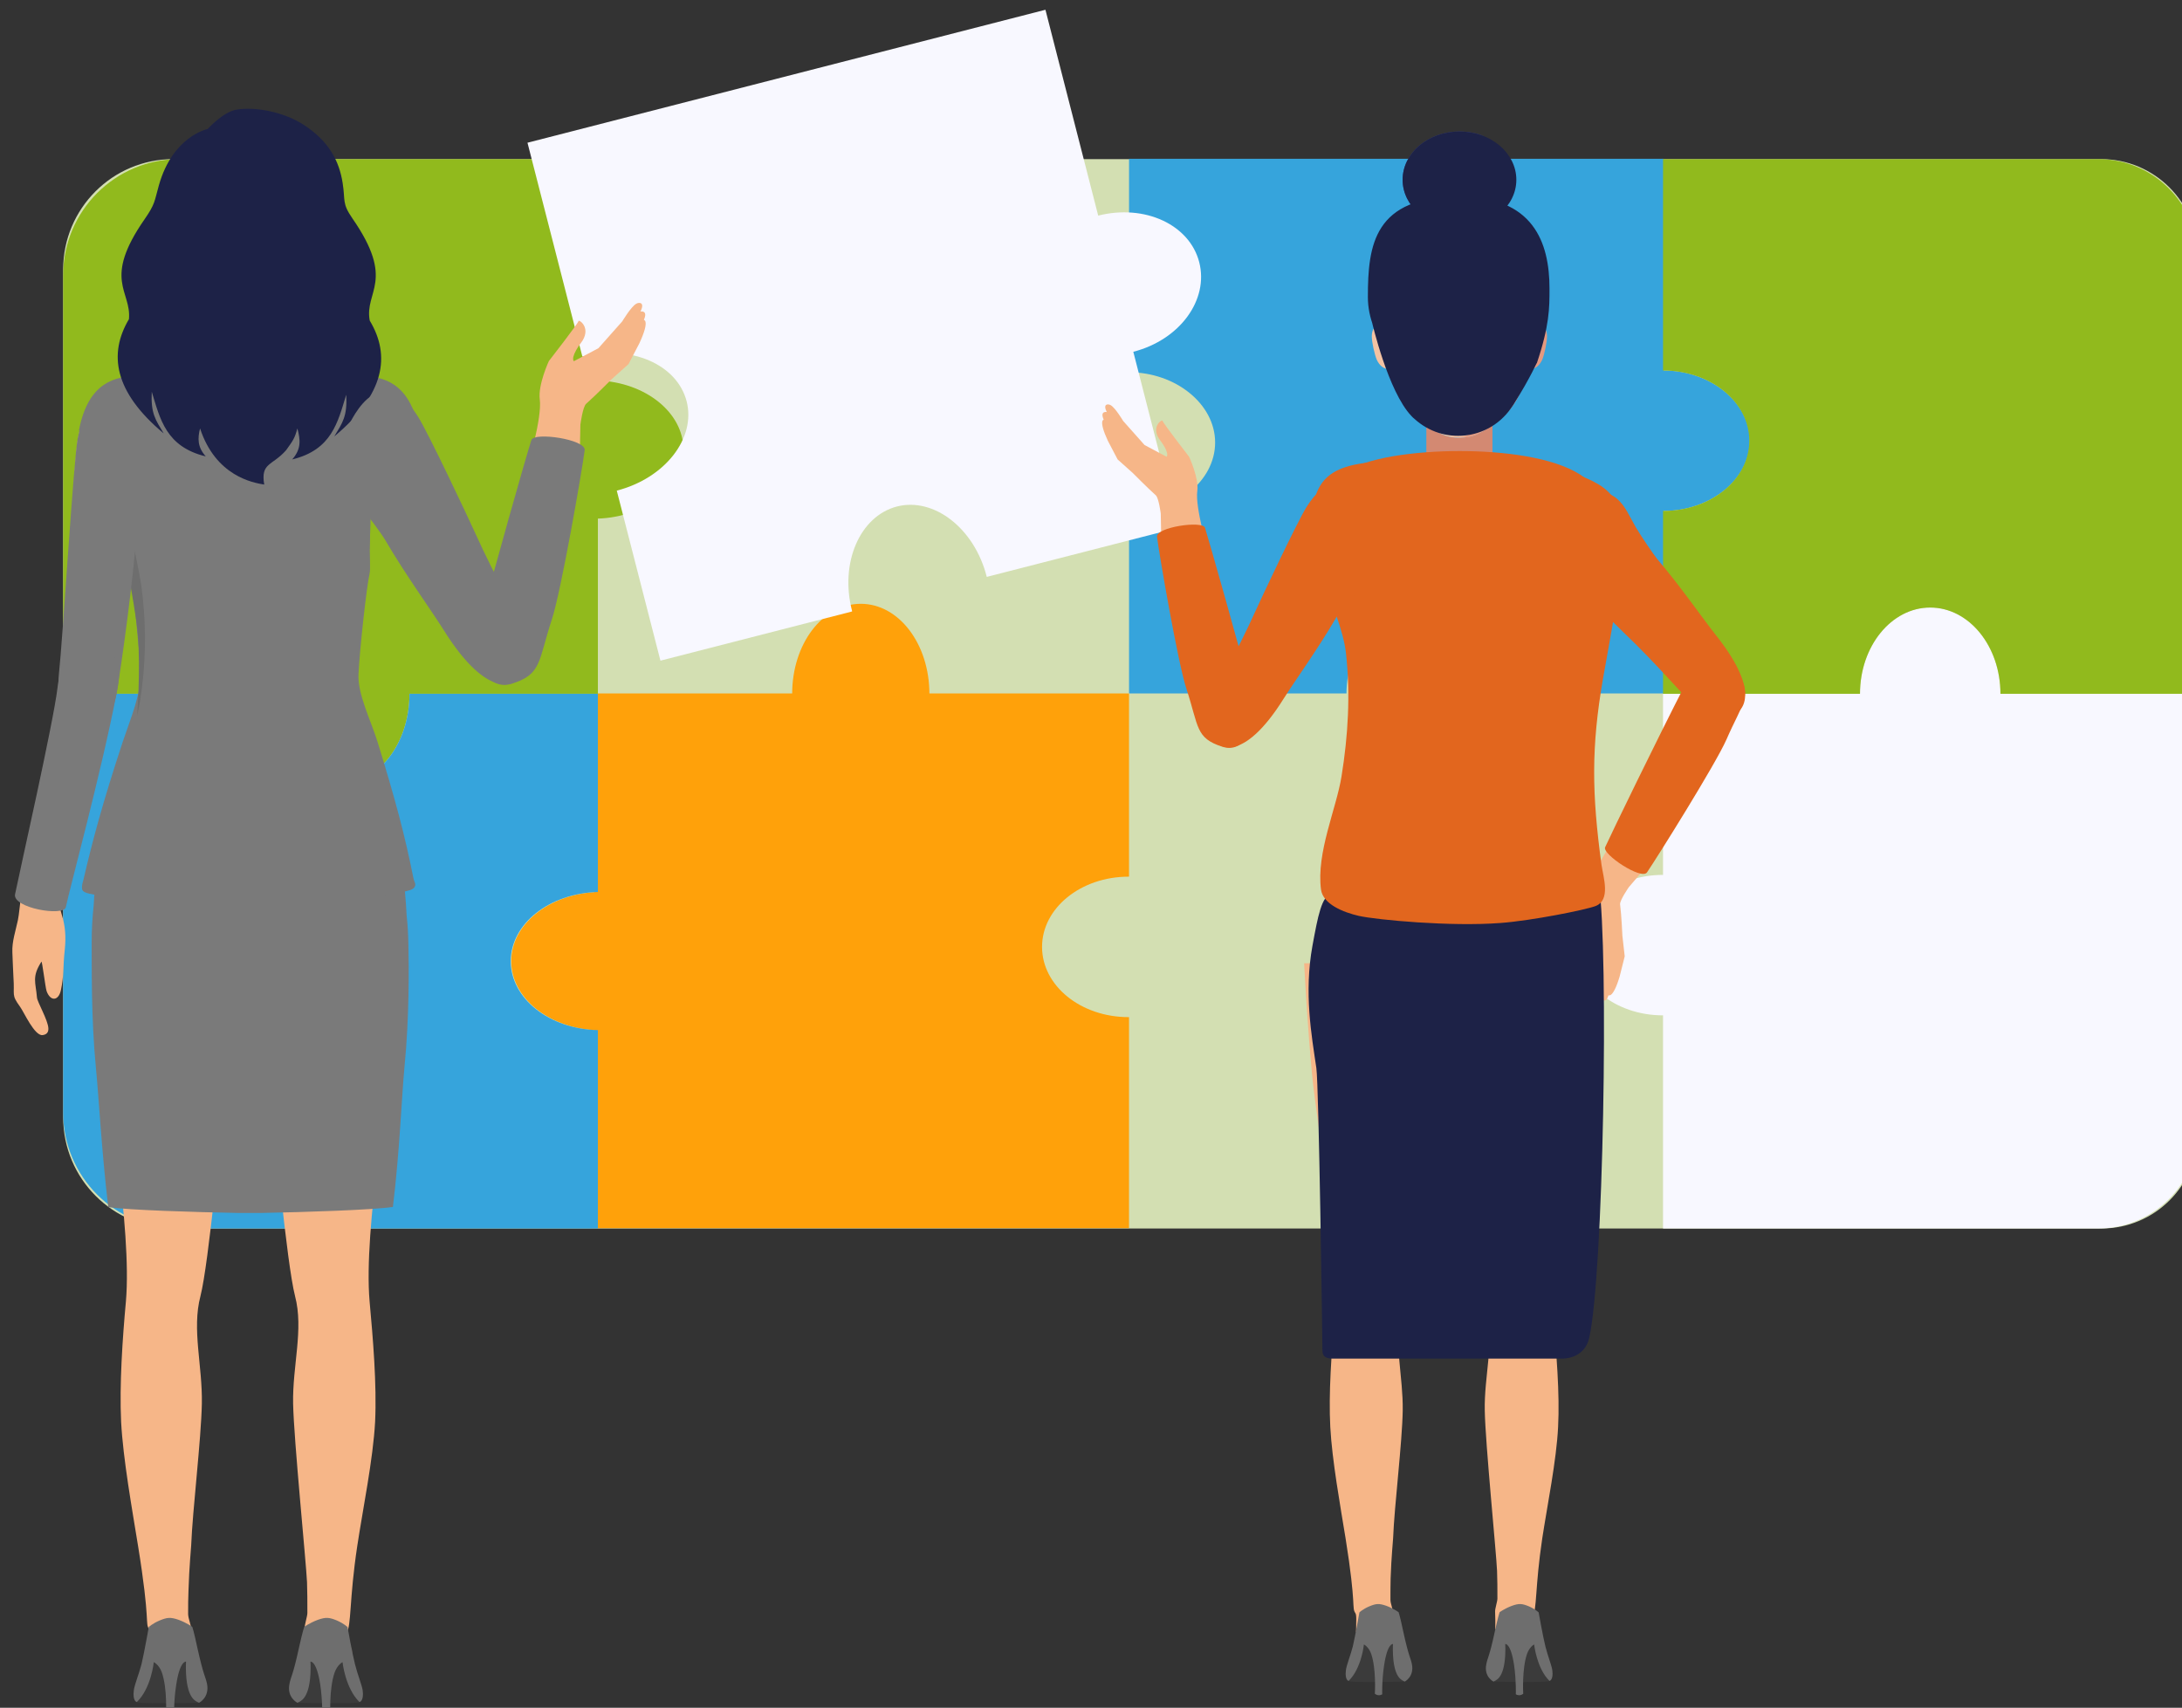 <?xml version="1.0" encoding="UTF-8" standalone="no"?>
<!-- Created with Inkscape (http://www.inkscape.org/) -->

<svg
   width="324.413mm"
   height="253.919mm"
   viewBox="0 0 324.413 253.919"
   version="1.1"
   id="svg7225"
   inkscape:version="1.2.1 (9c6d41e410, 2022-07-14)"
   sodipodi:docname="puzzle.svg"
   xmlns:inkscape="http://www.inkscape.org/namespaces/inkscape"
   xmlns:sodipodi="http://sodipodi.sourceforge.net/DTD/sodipodi-0.dtd"
   xmlns="http://www.w3.org/2000/svg"
   xmlns:svg="http://www.w3.org/2000/svg">
  <rect x="0" y="0" width="324.413" height="253.919" fill="#333333" stroke="none"/>
  <sodipodi:namedview
     id="namedview7227"
     pagecolor="#ffffff"
     bordercolor="#666666"
     borderopacity="1.0"
     inkscape:showpageshadow="2"
     inkscape:pageopacity="0.0"
     inkscape:pagecheckerboard="0"
     inkscape:deskcolor="#d1d1d1"
     inkscape:document-units="mm"
     showgrid="false"
     inkscape:zoom="0.4204826"
     inkscape:cx="-1153.4365"
     inkscape:cy="72.5357"
     inkscape:window-width="3840"
     inkscape:window-height="2071"
     inkscape:window-x="-9"
     inkscape:window-y="-9"
     inkscape:window-maximized="1"
     inkscape:current-layer="g3149" />
  <defs
     id="defs7222" />
  <g
     inkscape:label="Ebene 1"
     inkscape:groupmode="layer"
     id="layer1"
     transform="translate(2143.116,959.038)">
    <g
       id="g2611"
       transform="matrix(0.265,0,0,0.265,-3306.429,-1879.867)">
      <path
         id="path2609"
         class="s3"
         d="M 5568.9,4164.1 H 4487.7 c -34.5,0 -62.4,-27.9 -62.4,-62.4 V 3626 c 0,-34.2 27.7,-61.9 61.8,-61.9 h 1081.6 c 29.9,0 54.2,24.3 54.2,54.2 v 491.9 c 0,29.8 -24.2,53.9 -54,53.9 z"
         style="fill:#d3dfb2" />
    </g>
    <g
       id="g2615"
       transform="matrix(0.265,0,0,0.265,-3306.429,-1879.867)">
      <path
         id="path2613"
         class="s83"
         d="m 5023,4045.5 c -26.8,0 -48.5,-17.6 -48.5,-39.4 0,-21.8 21.8,-39.4 48.5,-39.4 0.1,0 0.3,0 0.3,0 v -102.8 h -112 c 0,0 0,0.2 0,0.2 0,-27.9 -17.1,-50.5 -38.5,-50.5 -21.5,0 -38.5,22.6 -38.5,50.5 0,0 0,-0.2 0,-0.2 h -111 v 111.5 c -26,1.6 -46.6,18.3 -46.6,38.7 0,20.4 20.6,37.1 46.6,38.7 v 111.1 h 300 v -118.4 c 0,0 -0.3,0 -0.3,0 z"
         style="fill:#ffa10a" />
    </g>
    <g
       id="g2619"
       transform="matrix(0.265,0,0,0.265,-3306.429,-1879.867)">
      <path
         id="path2617"
         class="s121"
         d="m 5512.2,3864.1 q 0,0 0,0 c 0,-26.7 -17.6,-48.4 -39.4,-48.4 -21.8,0 -39.4,21.7 -39.4,48.4 q 0,0 0,0 h -110.5 v 101.6 q -0.1,0 -0.1,0 c -26.8,0 -48.4,17.6 -48.4,39.4 0,21.8 21.6,39.4 48.4,39.4 q 0,0 0.1,0 v 119.6 h 244.3 c 30.7,0 55.7,-24.9 55.7,-55.7 v -244.3 z"
         style="fill:#f8f8ff" />
    </g>
    <g
       id="g2623"
       transform="matrix(0.265,0,0,0.265,-3306.429,-1879.867)">
      <path
         id="path2621"
         class="s70"
         d="m 5371.6,3722.1 c 0,-21.7 -22.3,-39.4 -48.3,-39.4 v -118.8 h -300 v 119.8 c 26,0 48.3,17.7 48.3,39.4 0,21.8 -22.3,39.4 -48.3,39.4 v 101.4 h 122 c 0,0 0,0.2 0,0.2 0,-26.7 17.7,-48.4 39.5,-48.4 21.7,0 39.5,21.7 39.5,48.4 0,0 0,-0.2 0,-0.2 h 99 v -102.4 c 26,0 48.3,-17.6 48.3,-39.4 z"
         style="fill:#36a4dc" />
    </g>
    <g
       id="g2627"
       transform="matrix(0.265,0,0,0.265,-3306.429,-1879.867)">
      <path
         id="path2625"
         class="s5"
         d="m 4773.3,3727.1 c 0,-20.8 -21.3,-37.8 -48,-38.8 v -124.2 h -235 c -35.9,0 -65,29.2 -65,65.1 v 234.9 H 4542 c 0,27.9 17.4,50.4 38.8,50.4 21.4,0 38.8,-22.5 38.8,-50.4 h 105.7 v -98.3 c 26.7,-0.9 48,-17.9 48,-38.7 z"
         style="fill:#91ba1d" />
    </g>
    <g
       id="g2631"
       transform="matrix(0.265,0,0,0.265,-3306.429,-1879.867)">
      <path
         id="path2629"
         class="s70"
         d="m 4676.4,4014.1 c 0,-21 21.7,-38.1 48.9,-38.8 v -111.2 h -105.7 c 0,27.9 -17.4,50.4 -38.8,50.4 -21.4,0 -38.8,-22.5 -38.8,-50.4 H 4425.3 V 4099 c 0,36 29.1,65.1 65,65.1 h 235 v -111.3 c -27.2,-0.6 -48.9,-17.7 -48.9,-38.7 z"
         style="fill:#36a4dc" />
    </g>
    <g
       id="g2635"
       transform="matrix(0.265,0,0,0.265,-3306.429,-1879.867)">
      <path
         id="path2633"
         class="s5"
         d="m 5322.9,3564.1 v 118.6 c 26.7,0 48.4,17.7 48.4,39.4 0,21.8 -21.7,39.4 -48.4,39.4 v 102.6 h 110.5 q 0,0 0,0 c 0,-26.7 17.6,-48.4 39.4,-48.4 21.8,0 39.4,21.7 39.4,48.4 q 0,0 0,0 h 110.7 v -244.3 c 0,-30.7 -25,-55.7 -55.7,-55.7 z"
         style="fill:#91ba1d" />
    </g>
    <g
       id="g2639"
       transform="matrix(0.265,0,0,0.265,-3306.429,-1879.867)">
      <path
         id="path2637"
         class="s121"
         d="m 5062.7,3622 c -5.4,-21.1 -30.5,-32.8 -56.7,-26.2 l -29.6,-115.5 -290.6,74.6 30.8,120 c 27.2,-6.9 53.1,4.3 58.5,25.1 5.3,20.7 -12.1,43.1 -39.2,50.1 l 24.5,95.4 107.5,-27.6 c 0,0 0,-0.3 0,-0.3 -7,-27 4.4,-53.2 25.2,-58.6 20.7,-5.3 43.4,12.2 50.3,39.2 0,0 0.1,0.3 0.1,0.3 l 107.5,-27.6 -25.3,-98.7 c 26.1,-6.7 42.4,-29.1 37,-50.2 z"
         style="fill:#f8f8ff" />
    </g>
    <g
       id="g3149"
       transform="matrix(0.265,0,0,0.265,-3306.429,-1879.867)">
      <g
         id="g3091">
        <g
           id="g3069">
          <g
             id="g3065">
            <g
               id="g3063">
              <path
                 id="path3059"
                 class="s138"
                 d="m 4421.9,3975.8 -19.3,-6.8 c -1.5,13 -2.1,19.3 -2.7,22.1 -1.2,5.7 -3.4,12.1 -3.1,18.1 0.3,6.1 0.3,8.8 0.6,13.9 0.8,10.7 -1.4,9.5 3.8,16.7 2.2,3.1 8,16.2 12.5,15.8 2.3,-0.3 3.4,-1.5 3.3,-3.8 -0.2,-4.7 -6.2,-14.7 -6.4,-17.3 -0.7,-8.6 -3,-11.5 2.5,-20.1 0.4,-0.6 2.2,14.4 2.9,16.5 2.1,5.8 6.6,5.7 8,-0.4 1.8,-8.1 1.1,-12.8 2.2,-22.8 0.8,-7.5 0.2,-13.6 -1.6,-19.4 -1.3,-4.6 -2.3,-8.3 -2.7,-12.5 z"
                 style="fill:#f6b688" />
              <path
                 id="path3061"
                 class="s138"
                 d="m 4475,3691.7 c 0,0 -32.9,-14.5 -41.3,28.5 -2.2,11.3 -4.6,66.1 -5.1,73.8 -0.5,7.2 1,15.1 -1.2,35.2 -0.9,7.8 -5.7,30.5 7.7,33 9.3,1.7 18.5,1.8 21.3,-32.1 1.3,-15.4 8.6,-38.5 10.2,-63.7 0.2,-3.3 0.7,-6.5 2.9,-13.1 4.8,-14.7 26,-42.2 5.5,-61.6 z"
                 style="fill:#f6b688" />
            </g>
          </g>
          <path
             id="path3067"
             class="s138"
             d="m 4452.442,3985.622 c 0.6,12.5 -8.631,39.357 -5.831,68.157 2.9,30.5 17.4,110.5 13.9,151.1 -1.9,20.8 -3.7,46.7 -2.7,67.7 1.1,20.8 6.2,49.2 9.5,69.6 7,43.1 3.8,43.1 6.2,46.7 0.9,1.3 0.5,5 0.5,11.8 0.6,0.4 2.9,0.9 3.5,1.2 4.7,2.4 2.7,0.5 7.9,1.4 2.6,-1.6 5.1,-4.3 7.7,-4.9 1.267,-0.267 2.5,-0.567 3.7,-0.9 0.7,-0.4 0.6,-0.7 0.6,-1 -0.2,-2.7 -0.2,-5 -0.3,-7.6 -0.1,-2.7 -1.6,-5.7 -1.7,-8.4 0,-4.5 0,-9.2 0.2,-13.2 0.4,-13.6 1.5,-24 1.5,-25.2 0.8,-20.2 5.6,-59.5 6,-79.7 0.4,-21.4 -5.7,-41.6 -0.8,-60.3 4.8,-18.7 11.6,-95.6 14.1,-113.1 3.4,-24.4 5.3,-97.8 9.1,-97.8 h 6.7 c 3.8,0 5.7,73.4 9.1,97.8 2.5,17.5 9.3,94.4 14.1,113.1 4.9,18.7 -1.5,38.9 -1.1,60.3 0.4,20.2 7.3,89 7.8,100.1 0.2,5.6 0.2,10.7 0.2,17.3 0,1.9 -1.5,6.3 -1.5,8.2 0.2,4.6 0.3,6.9 0.1,10.9 0.4,0 4.3,1.2 4.8,1.1 2.8,-0.1 4.3,0.3 7.1,0 1.9,-0.2 10.8,-2.3 11.8,-3.8 -0.2,-0.3 -0.7,-4.5 -0.4,-4.9 2.9,-4.3 1.5,-18.7 6.1,-49.1 3.1,-20.5 8.9,-48.8 10,-69.6 1,-21 -1.2,-46.9 -3.1,-67.7 -3.5,-40.6 11.4,-121.8 14.4,-153.5 2.7,-27.7 -8.833,-50.814 -8.233,-62.814 -79.004,9.238 -68.453,4.321 -150.936,-2.943 z"
             style="fill:#f6b688"
             sodipodi:nodetypes="cccccccccccccccccccssccccscccccccccccc" />
        </g>
        <g
           id="g3089">
          <g
             id="g3075">
            <path
               id="path3071"
               class="s126"
               d="m 4447.7,4072.7 q 0.1,0.2 0.1,0.5 c 0.9,9 5.2,39.3 7.3,54.7 0.1,-0.3 -3.8,-47.9 0.5,-52.2 1.8,-1.8 12.6,-1.8 19.1,-3 z"
               style="fill:#d0896e" />
            <path
               id="path3073"
               class="s126"
               d="m 4474.5,4409.7 c 0,0 0.8,2.1 1.7,4.3 0.7,1.5 2.4,-8.7 1.8,-7 -0.5,1.9 -1.4,4.9 -1.8,3.8 -1.9,-4.4 -2.8,-8 -2.7,-11.8 0,0 -0.9,3.9 1,10.7 z"
               style="fill:#d0896e" />
          </g>
          <g
             id="g3081">
            <path
               id="path3077"
               class="s126"
               d="m 4612.7,4072.7 q -0.1,0.2 -0.1,0.5 c -0.9,9 -5.2,39.3 -7.3,54.7 -0.1,-0.3 3.8,-47.9 -0.5,-52.2 -1.8,-1.8 -12.6,-1.8 -19.1,-3 z"
               style="fill:#d0896e" />
            <path
               id="path3079"
               class="s126"
               d="m 4586.1,4409.7 c 0,0 -0.8,2.1 -1.8,4.3 -0.6,1.5 -2.3,-8.7 -1.8,-7 0.6,1.9 1.5,4.9 1.9,3.8 1.8,-4.4 2.8,-8 2.7,-11.8 0,0 0.8,3.9 -1,10.7 z"
               style="fill:#d0896e" />
          </g>
          <g
             id="g3087">
            <path
               id="path3083"
               class="s126"
               d="m 4492.8,3683.4 c 8.3,-2.5 11.6,-4.7 15.6,-12.7 3.1,-6.3 3.8,-10.7 4.4,-15.6 0.4,-3.7 -0.9,-5.7 -1,-9.4 -5.6,0 -7.7,-0.1 -7.6,-0.1 0.6,2.1 1.1,10.6 1.1,13.3 -0.1,5.4 -1.2,11.3 -5.7,16.1 -3.4,3.6 -10,6 -16.8,8.3 -5.8,2 -11.6,3.3 -17,4.5 -6.1,1.4 -11,3 -12.5,3.5 q -1.6,0.6 -3,1.4 c 0.3,0.2 37.5,-7.7 42.5,-9.3 z"
               style="fill:#d0896e" />
            <path
               id="path3085"
               class="s126"
               d="m 4567.3,3683.4 c -8.3,-2.5 -11.6,-4.7 -15.6,-12.7 -3.1,-6.3 -3.8,-10.7 -4.4,-15.6 -0.4,-3.7 0.9,-5.7 1,-9.4 5.6,0 7.6,-0.1 7.6,-0.1 -0.7,2.1 -1.1,10.6 -1.1,13.3 0,5.4 1.2,11.3 5.7,16.1 3.4,3.6 10,6 16.8,8.3 5.8,2 11.6,3.3 17,4.5 6.1,1.4 11,3 12.4,3.5 q 1.7,0.6 3.1,1.4 c -0.3,0.2 -37.6,-7.7 -42.5,-9.3 z"
               style="fill:#d0896e" />
          </g>
        </g>
      </g>
      <g
         id="g3095">
        <path
           id="path3093"
           class="s128"
           d="m 4535.6,4155.4 c 26.2,-0.5 63.1,-1.7 74.7,-3.4 3.8,-31.1 4.9,-61.8 6.5,-78.6 2.7,-27.5 2.5,-55.6 2.2,-68.2 -0.1,-5.9 -0.4,-11.5 -1,-16.8 -3.3,-68 -30.2,-122.5 -30.6,-133.2 q 0,-0.6 0,-1.1 c -0.4,-14.1 2.1,-28.8 3.4,-36.1 1.3,-6.9 4.4,-19.2 6.1,-33 0.7,-5.8 1,-24.6 1,-24.6 0,0 -2.7,1 -6.1,2.2 -3.3,1.1 -13.1,1.8 -13.1,1.8 0,0 -28.3,3.2 -48.6,3.2 -17.6,0 -46.2,-2.2 -47.8,-2.6 -0.6,-0.1 -11.5,-1.3 -14.2,-2.2 -5.8,-1.9 -7.3,-2.6 -7.3,-2.6 0,0 0.7,10.7 1.8,22.3 1.9,19.6 5.8,29.7 6.9,35.5 0.4,2.4 1,5.6 1.5,9.2 -0.1,0 2,17.4 1.8,26.8 -0.3,10.9 -26.4,54.5 -30.4,129.1 -0.7,6.4 -1.1,13.2 -1.1,20.5 0.1,12.5 -0.4,42 2.4,70.6 1.6,16.3 3.2,46.9 6.9,77.9 11.6,1.7 47.6,2.8 73.7,3.3"
           style="fill:#7a7a7a" />
      </g>
      <g
         id="g3123">
        <path
           id="path3111"
           class="s128"
           d="m 4625,3716 c -5.5,-27.6 -21.2,-29.6 -31.5,-30.3 q 0,0 -0.1,0 c -4.6,-1 -10,-0.5 -15.2,-2.1 -0.6,6.3 -96.7,6.3 -97.3,0 -5.1,1.7 -10.5,1.1 -15.2,2.1 q 0,0 0,0 c -10.4,0.7 -26.1,2.7 -31.5,30.3 -0.6,2.8 20.4,-2.8 32.4,11.3 7.4,8.8 -0.4,26.4 -4.2,45.6 v 5.6 c 0.4,6.7 -0.2,15.5 0.5,18.3 1.6,6.7 4.8,39.1 5.8,54.8 0.7,11.8 -5.8,26.9 -9.9,39.2 -11.6,35.1 -17.2,56.5 -22.1,77.5 -0.5,1.9 -1,3 -0.8,5.2 0.1,2 3.2,2.6 6.5,3.2 15.5,2.8 46.6,4.5 87.1,4.7 41.9,-0.2 71.8,-2.9 86.7,-6.2 3,-0.7 5.7,-1.2 6.4,-3 0.7,-1.8 -0.1,-1.5 -0.9,-5.2 -4.5,-22.7 -10,-43.6 -20.1,-76.2 -3.8,-12.1 -11.2,-26.6 -10.6,-37.9 0.7,-14.1 4.6,-49.4 6.2,-56.1 0.7,-2.8 -0.1,-11.6 0.2,-18.3 v -5.6 c -3.8,-19.5 -11.6,-37.2 -4.1,-46 11.9,-13.9 32.2,-8.2 31.7,-10.9 z"
           style="fill:#7a7a7a" />
        <g
           id="g3115">
          <path
             id="path3113"
             class="s127"
             d="m 4452,3869.9 7,-115.9 c 0,0 8.2,36.5 10,48.6 6,41.2 -2.2,73.7 -2.2,73.7 0,0 2,-25.3 0.4,-45.6 -0.6,-8.1 -4.1,-27.1 -4.1,-27.1 z"
             style="fill:#6e6e6e" />
        </g>
        <g
           id="g3121">
          <path
             id="path3117"
             class="s127"
             d="m 4580.6,3684.4 c -6.9,-7.9 -17,-7.2 -17,-7.2 -17.6,-2.1 -31.2,-1.7 -33.6,-1.7 -2.3,0 -15.9,-0.4 -33.5,1.7 0,0 -10.1,-0.7 -17,7.2 0,0 0.4,6.5 50.5,6.4 50.2,0.1 50.6,-6.4 50.6,-6.4 z"
             style="fill:#6e6e6e" />
          <path
             id="path3119"
             class="s140"
             d="m 4580.6,3684.2 c -6.9,-7.9 -17,-10.1 -17,-10.1 -17.6,-2.1 -31.2,-1.4 -33.6,-1.4 -2.3,0 -15.9,-0.7 -33.5,1.4 0,0 -10.1,2.2 -17,10.1 0,0 21,3.8 50.5,3.3 29.6,0.5 50.6,-3.3 50.6,-3.3 z"
             style="fill:#818181" />
        </g>
      </g>
      <g
         id="g3131">
        <g
           id="g3129">
          <path
             id="path3125"
             class="s128"
             d="m 4474.8,3699.5 c 0,0 -32.9,-21.7 -41.3,21 -2.3,11.2 -8.4,112.7 -10.6,132.6 -0.9,7.8 2.2,22.7 8.9,26.3 7.3,3.9 20.1,3.9 23.5,-15.7 3.1,-18.3 9.5,-64.9 11.1,-89.9 0.2,-3.4 0.7,-6.5 2.9,-13.1 4.7,-14.6 26,-41.9 5.5,-61.2 z"
             style="fill:#7a7a7a" />
          <path
             id="path3127"
             class="s128"
             d="m 4445.8,3837.5 c -7.7,-2.5 -20.7,-2.8 -23.7,23.4 -2.2,19 -21.2,102.8 -23.8,115.7 -1.5,7.7 27.4,12.6 28.5,7.2 2,-10 19.6,-74.3 28.5,-120.1 1.1,-5.8 5,-21.6 -9.5,-26.2 z"
             style="fill:#7a7a7a" />
        </g>
      </g>
      <g
         id="g3147">
        <path
           id="path3133"
           class="s27"
           d="m 4597.3,3654.7 c -3.1,-16.5 14.7,-22.1 -9.7,-57.3 -6,-8.7 -3.9,-9.8 -5.5,-19.9 -1.9,-12.2 -7.6,-23.4 -21.8,-32.6 -11.1,-7.3 -27.5,-10.4 -38,-8.5 -7.5,1.4 -15.9,10.8 -15.9,10.8 0,0 -19.6,3.9 -27.4,31.6 -2.6,9.2 -2,10.3 -8,19 -23.8,34.2 -7.3,40.2 -8.8,56.1 -11.5,19.4 -8.5,40.7 19.5,64.1 -4.6,-7.7 -7.3,-11.1 -6.7,-23.4 4.7,15.4 8,30.9 30.3,36.3 -4.7,-5.3 -4.6,-10.1 -3.2,-15.7 8.8,26.8 29.7,30.5 36,31.5 -2.1,-12.4 4.5,-10.4 12.3,-19.3 3.7,-5.2 4.8,-6.5 6.3,-12.2 1.7,6.3 2.3,11.5 -2.9,17.4 22.3,-5.4 25.6,-21 30.3,-36.3 0.7,12.2 -2.1,15.7 -6.7,23.4 28.4,-23.7 31.7,-45.4 19.9,-65 z"
           style="fill:#1d2247" />
        <g
           id="g3137">
          <path
             id="path3135"
             class="s27"
             d="m 4590.3,3698.5 c 4.5,-7.2 -4.9,-3.7 -5.5,-15.2 -4.5,14.4 -7.5,28.8 -22.6,42.4 4.9,-5.5 1.9,-26.8 0.3,-32.7 -2.2,14.4 -9.5,25.2 -13,30 -7.6,8.4 -19.2,4 -17.1,15.6 -6.1,-1 -19.5,-11 -33.5,-55.2 -1.3,5.3 -8.6,29.3 -4,34.4 -9.5,-5.7 -16.1,-19.5 -20.6,-33.9 -0.7,11.5 -3.1,8.9 -3.4,13.5 -8.7,-14.3 -14.4,-25.4 -3.3,-43.6 1.5,-15 -23.5,-21.5 5.1,-52.6 6.8,-7.3 4.7,-9.4 7.8,-17.8 16.4,-44.6 27.6,-22 27.6,-22 0,0 -2.8,-14.3 15.5,-20.3 6.8,-2.2 27.8,0.6 38.5,7.4 13.7,8.7 16.1,22.2 17.9,33.6 1.5,9.5 -1.7,11.6 5.3,18.7 30.8,31.5 1.9,38.6 5,54.1 17.2,20.9 7.7,22.5 0,43.6 z"
             style="fill:#1d2247" />
        </g>
        <g
           id="g3141">
          <path
             id="path3139"
             class="s130"
             d="m 4511.6,3617.2 q 0,-0.2 -0.1,-0.3 0.1,0.1 0.1,0.3 z"
             style="fill:#4d3425" />
        </g>
        <g
           id="g3145">
          <path
             id="path3143"
             class="s130"
             d="m 4562.4,3595.4 q 0.1,-0.1 0.1,-0.3 0,0.1 -0.1,0.3 z"
             style="fill:#4d3425" />
        </g>
      </g>
      <g
         id="g3109"
         transform="translate(-1.261,-26.588)">
        <g
           id="g3101">
          <path
             id="path3097"
             class="s139"
             d="m 4467.9,4456.4 c 0,0 -1.5,1.2 34.9,0.4 0,0 -6.9,-19.8 -4,-26.7 l -24.1,0.4 c 0,0 0.1,19.9 -6.8,25.9 z"
             style="fill:#3b3b3b" />
          <path
             id="path3099"
             class="s127"
             d="m 4467.9,4456.4 c 0,0 -2.5,-0.4 -1.7,-6.6 0.4,-3.2 2.7,-8.6 4.3,-14.6 1.5,-6.3 4.1,-20.9 4.1,-20.9 0,0 1.9,-1.9 6.1,-3.7 4.2,-1.7 6,-2 10.8,-0.3 4.7,1.8 7.5,3.9 7.5,3.9 0,0 0.9,2.5 2.8,11.5 3.6,16.3 4.6,16.2 5.5,20.6 1.4,7.6 -4.5,10.5 -4.5,10.5 -1.2,-0.8 -6.5,-1.3 -7.3,-16.3 -0.2,-4.5 0,-6.8 0,-6.8 0,0 -3.4,-0.8 -5.5,12.9 -1.5,9.6 -1.2,18 -1.2,18 0,0 -2.1,1.5 -4.6,-0.3 0,0 1,-15.3 -2.3,-24.6 -1.6,-4.4 -4.5,-5.7 -4.5,-5.7 0,0 -1.4,14.5 -9.5,22.4 z"
             style="fill:#6e6e6e" />
        </g>
        <g
           id="g3107">
          <path
             id="path3103"
             class="s139"
             d="m 4592.8,4456.4 c 0,0 1.5,1.2 -34.8,0.4 0,0 6.8,-19.8 3.9,-26.7 l 24.1,0.4 c 0,0 -0.1,19.9 6.8,25.9 z"
             style="fill:#3b3b3b" />
          <path
             id="path3105"
             class="s127"
             d="m 4592.8,4456.4 c 0,0 2.6,-0.4 1.8,-6.6 -0.5,-3.2 -2.8,-8.6 -4.3,-14.6 -1.6,-6.3 -4.2,-20.9 -4.2,-20.9 0,0 -1.9,-1.9 -6,-3.7 -4.2,-1.7 -6.1,-2 -10.8,-0.3 -4.7,1.8 -7.5,3.9 -7.5,3.9 0,0 -0.9,2.5 -2.9,11.5 -3.5,16.3 -4.6,16.2 -5.4,20.6 -1.5,7.6 4.5,10.5 4.5,10.5 1.1,-0.8 6.5,-1.3 7.3,-16.3 0.2,-4.5 0,-6.8 0,-6.8 0,0 3.4,-0.8 5.5,12.9 1.4,9.6 1.1,18 1.1,18 0,0 2.2,1.5 4.6,-0.3 0,0 -0.9,-15.3 2.4,-24.6 1.6,-4.4 4.4,-5.7 4.4,-5.7 0,0 1.5,14.5 9.5,22.4 z"
             style="fill:#6e6e6e" />
        </g>
      </g>
    </g>
    <g
       id="g3161"
       transform="matrix(0.265,0,0,0.265,-3306.429,-1879.867)">
      <g
         id="g3153">
        <path
           id="path3151"
           class="s128"
           d="m 4584.6,3715.6 c 0,0 17,-42.8 39.8,-7 5.9,9.4 28.6,57.6 31.6,64.3 12.7,28.2 26.1,50.5 28.8,58.1 2.5,7.1 1.8,13.1 -0.9,20.5 -3.3,9 -19.9,17.1 -45,-23 -8,-12.7 -20.9,-30.2 -33,-50.8 -1.6,-2.8 -9.5,-13.6 -13.9,-18.9 -9.7,-11.6 -22.3,-19.1 -7.4,-43.2 z"
           style="fill:#7a7a7a" />
      </g>
      <path
         id="path3155"
         class="s138"
         d="m 4685.8,3737 c 0,0 8.3,-27.8 6.9,-38.1 -1.1,-8.1 5.1,-21.5 5.1,-21.5 0,0 16.5,-21.2 16.6,-22.4 0.2,-1.2 7.9,4 1.2,12.5 0,0 -5.7,7.4 -3.8,10 l 13.8,-7.3 13.4,-15.1 c 0,0 5,-8.4 7.9,-9.9 1.6,-0.9 4.9,-0.8 2.3,4.4 0,0 4.4,-0.9 1.9,4.7 0,0 3.5,0.2 -2.5,13.1 l -6.1,11.7 -9.6,8.6 c 0,0 -9.1,9.2 -14.2,13.7 -1.9,1.7 -3.2,11.6 -3.2,11.6 l -0.6,29.3 z"
         style="fill:#f6b688" />
      <g
         id="g3159">
        <path
           id="path3157"
           class="s128"
           d="m 4688,3721.7 c -2.8,8.5 -20.8,71.9 -30.6,109.4 -2.3,8.7 3.7,32.4 19.7,27.3 16.8,-5.3 14.6,-12.4 22.4,-36.1 5.2,-15.8 17,-83.9 18.4,-94.9 0.7,-6.1 -28.5,-10.3 -29.9,-5.7 z"
           style="fill:#7a7a7a" />
      </g>
    </g>
    <g
       id="g3173"
       transform="matrix(0.265,0,0,0.265,-3306.429,-1879.867)">
      <g
         id="g3165">
        <path
           id="path3163"
           class="s23"
           d="m 5158.8,3765.4 c 0,0 -15.3,-38.5 -35.8,-6.3 -5.3,8.4 -25.7,51.8 -28.4,57.8 -11.4,25.4 -23.5,45.4 -25.9,52.2 -2.3,6.5 -1.6,11.8 0.8,18.4 3,8.1 17.9,15.5 40.5,-20.6 7.2,-11.4 18.8,-27.2 29.6,-45.7 1.5,-2.5 8.6,-12.2 12.6,-17 8.7,-10.4 19.9,-17.2 6.6,-38.8 z"
           style="fill:#e2661e" />
      </g>
      <path
         id="path3167"
         class="s138"
         d="m 5067.8,3784.6 c 0,0 -7.5,-25 -6.2,-34.3 1,-7.2 -4.6,-19.2 -4.6,-19.2 0,0 -14.8,-19.1 -14.9,-20.2 -0.2,-1 -7.2,3.6 -1.1,11.3 0,0 5.1,6.6 3.4,8.9 l -12.4,-6.6 -12,-13.5 c 0,0 -4.5,-7.6 -7.1,-8.9 -1.5,-0.8 -4.4,-0.7 -2.1,3.9 0,0 -4,-0.8 -1.7,4.3 0,0 -3.1,0.1 2.3,11.8 l 5.5,10.5 8.6,7.7 c 0,0 8.1,8.2 12.8,12.4 1.7,1.5 2.8,10.3 2.8,10.3 l 0.5,26.4 z"
         style="fill:#f6b688" />
      <g
         id="g3171">
        <path
           id="path3169"
           class="s23"
           d="m 5065.9,3770.9 c 2.4,7.6 18.6,64.7 27.5,98.3 2,7.9 -3.4,29.2 -17.7,24.6 -15.2,-4.8 -13.2,-11.2 -20.2,-32.5 -4.7,-14.2 -15.3,-75.4 -16.5,-85.3 -0.7,-5.4 25.5,-9.2 26.9,-5.1 z"
           style="fill:#e2661e" />
      </g>
    </g>
    <g
       id="g3185"
       transform="matrix(0.265,0,0,0.265,-3306.429,-1879.867)">
      <g
         id="g3177">
        <path
           id="path3175"
           class="s23"
           d="m 5273.3,3751.6 c 0,0 -41.4,1.6 -17.9,31.6 6.2,7.9 40.3,41.6 45.1,46.2 20.1,19.1 34.9,37.2 40.5,41.8 5.3,4.3 10.6,5.4 17.7,5.3 8.6,0 20.5,-11.7 -5.9,-45 -8.4,-10.6 -19.4,-26.8 -33.3,-43.2 -1.8,-2.2 -8.6,-12.1 -11.8,-17.5 -6.9,-11.7 -9.5,-24.5 -34.4,-19.2 z"
           style="fill:#e2661e" />
      </g>
      <path
         id="path3179"
         class="s138"
         d="m 5298.1,3938.7 c 0,0 -11,23.6 -18.2,29.6 -5.6,4.8 -9.4,17.5 -9.4,17.5 0,0 -1.7,24.1 -2.3,25 -0.6,0.8 7.7,2 8.3,-7.7 0,0 0.6,-8.4 3.4,-9 l 4.9,13.2 -0.1,18.1 c 0,0 -1.7,8.6 -0.7,11.4 0.6,1.5 2.8,3.5 4.3,-1.6 0,0 2.4,3.3 4,-2 0,0 2.5,2 6.2,-10.3 l 2.9,-11.5 -1.3,-11.5 c 0,0 -0.5,-11.6 -1.3,-17.7 -0.2,-2.3 4.9,-9.6 4.9,-9.6 l 17.2,-20.1 z"
         style="fill:#f6b688" />
      <g
         id="g3183">
        <path
           id="path3181"
           class="s23"
           d="m 5290.4,3950.2 c 3.3,-7.3 29.2,-60.7 45.1,-91.6 3.7,-7.3 21.9,-19.5 29.6,-6.5 8,13.6 2.3,17.1 -6.6,37.6 -6,13.7 -39,66.4 -44.6,74.6 -3.1,4.5 -25.2,-10.2 -23.5,-14.1 z"
           style="fill:#e2661e" />
      </g>
    </g>
    <path
       id="path3187"
       class="s138"
       d="m -1949.222,-815.819 c 0.159,2.99 0.556,10.054 1.217,16.907 0.714,7.25 4.128,26.273 3.307,35.93 -0.45,4.974 -0.9,11.139 -0.635,16.113 0.265,4.948 1.482,11.695 2.275,16.563 1.641,10.239 0.873,10.239 1.455,11.113 0.212,0.318 0.106,1.191 0.106,2.805 0.159,0.079 0.688,0.212 0.847,0.291 1.111,0.556 0.635,0.106 1.879,0.318 0.609,-0.37 1.217,-1.032 1.826,-1.164 q 0.45,-0.079 0.873,-0.212 c 0.185,-0.079 0.159,-0.159 0.159,-0.238 -0.053,-0.635 -0.053,-1.191 -0.079,-1.799 -0.026,-0.661 -0.397,-1.376 -0.397,-2.011 0,-1.058 0,-2.17 0.027,-3.149 0.106,-3.228 0.37,-5.689 0.37,-5.98 0.185,-4.815 1.349,-14.155 1.429,-18.971 0.079,-5.08 -1.349,-9.869 -0.185,-14.34 1.138,-4.445 2.752,-22.728 3.334,-26.908 0.82,-5.768 1.27,-23.257 2.17,-23.23 h 1.614 c 0.9,-0.026 1.349,17.462 2.17,23.23 0.582,4.18 2.196,22.463 3.334,26.908 1.164,4.471 -0.344,9.26 -0.238,14.34 0.079,4.815 1.72,21.193 1.826,23.812 0.053,1.349 0.053,2.566 0.053,4.128 0,0.45 -0.37,1.508 -0.344,1.958 0.026,1.085 0.053,1.614 0.026,2.593 0.106,0 1.032,0.265 1.138,0.265 0.661,-0.026 1.005,0.079 1.667,0 0.45,-0.053 2.566,-0.556 2.805,-0.9 -0.027,-0.079 -0.132,-1.085 -0.079,-1.164 0.688,-1.058 0.37,-4.471 1.455,-11.695 0.741,-4.868 2.117,-11.615 2.355,-16.563 0.265,-4.974 -0.265,-11.139 -0.714,-16.113 -0.847,-9.657 2.699,-28.945 3.44,-36.486 0.635,-6.588 0.979,-13.494 1.138,-16.351"
       style="fill:#f6b688;stroke-width:0.265" />
    <g
       id="g3225"
       transform="matrix(0.265,0,0,0.265,-3306.429,-1879.867)">
      <g
         id="g3197">
        <path
           id="path3189"
           class="s27"
           d="m 5128.4,4074.1 c 1.4,9.5 3.4,152 3.4,158.6 0,3.5 2.6,4.4 5.6,4.4 11,0 109.5,0 129.1,0 3.9,0 12.6,-1.8 14.9,-11.3 8.1,-34.7 11.1,-216.1 5.5,-255.3 -0.5,-3.7 -5,-7.7 -9.4,-5 -10.8,6.8 -23.6,17.2 -57.3,20.1 -21.6,1.8 -45.4,0.4 -61.9,-3.8 -13,-3.3 -16.2,-7.3 -21.3,-5.8 -5.7,1.7 -7.7,12.7 -10.8,29.5 -4.8,26.4 -0.5,50.2 2.2,68.6 z"
           style="fill:#1d2247" />
        <path
           id="path3191"
           class="s23"
           d="m 5145,3841.2 c 2.6,23.3 1.2,46.5 -2.5,69.3 -2.9,18.1 -14.2,42.7 -11.5,63.4 1.1,8.3 12.6,12.8 21.2,14.8 10.4,2.3 51.7,6.1 79.3,4 17.8,-1.3 48,-7.4 53.5,-9.5 8.7,-3.3 4.4,-16.2 3.4,-23 -5.5,-40.2 -5.8,-66.4 0.8,-104.5 3.4,-19.4 7.3,-38.8 9.4,-58.3 1.9,-16.8 5.8,-34.4 -6.4,-46.6 -6.2,-6.2 -17.7,-9.9 -23.4,-11.5 -3.2,-0.9 -3.1,1.5 -3.3,3.5 -1.6,13 -10.5,39.8 -39.4,39.3 -29.1,-0.4 -55,-30.7 -60.9,-44.5 -1.6,-3.6 -2.6,-3.7 -3.6,-3.6 -17.8,1.3 -28.7,5.6 -33.2,17.8 -10.4,28.5 13.8,64.2 16.6,89.4 z"
           style="fill:#e2661e" />
        <g
           id="g3195">
          <path
             id="path3193"
             class="s26"
             d="m 5205.4,3983.9 h 0.1 z"
             style="fill:#000644" />
        </g>
      </g>
      <g
         id="g3223">
        <path
           id="path3199"
           class="s30"
           d="m 5227.2,3713.3 v 20.7 c -6.1,4 -9.7,-2.7 -15.7,-2.7 -7.2,0 -7.1,9 -16.2,2.7 -0.4,-0.4 -4.7,0.3 -5.2,0 v -20.7 c 8,5.5 11.7,7.1 18.6,7.1 6.8,0 10.5,-1.6 18.5,-7.1 z"
           style="fill:#d38972" />
        <path
           id="path3201"
           class="s23"
           d="m 5297.4,3783.7 c -21.1,25.6 -53,41.9 -88.7,41.9 -35.7,0 -67.7,-16.3 -88.7,-41.8 0.9,-17.6 5.6,-32.8 21,-42.7 7.7,-4.9 18.4,-8.2 30.4,-10.3 11.9,-2 25,-2.9 37.3,-2.9 24.6,0 52.3,3.4 67.7,13.2 15.4,9.9 20.1,25.1 21,42.6 z"
           style="fill:#e2661e" />
        <path
           id="path3203"
           class="s31"
           d="m 5240.8,3670.2 c 0,-6.4 3.6,-14.3 8.1,-14.3 4.4,0 8.9,1.3 8.9,7.7 0,3.1 -1.4,10 -2.7,13.1 -1.5,3.2 -3.9,5.1 -6.2,5.1 -4.5,0 -8.1,-5.2 -8.1,-11.6 z"
           style="fill:#e49980" />
        <path
           id="path3205"
           class="s29"
           d="m 5208.7,3605.3 c -31.3,0 -39.8,27 -39.8,60.2 0,22 6.9,37.7 19.8,46.7 9,6.4 12.7,8.2 20,8.2 7.3,0 11,-1.8 20,-8.2 12.9,-9 19.8,-24.7 19.8,-46.7 0,-33.2 -8.6,-60.2 -39.8,-60.2 z"
           style="fill:#f3c3a3" />
        <path
           id="path3207"
           class="s29"
           d="m 5176.5,3670.2 c 0,-6.4 -3.6,-14.3 -8,-14.3 -4.4,0 -9,1.3 -9,7.7 0,3.1 1.5,10 2.8,13.1 1.5,3.2 3.9,5.1 6.2,5.1 4.4,0 8,-5.2 8,-11.6 z"
           style="fill:#f3c3a3" />
        <path
           id="path3209"
           class="s32"
           d="m 5248.2,3672.2 q 0.1,-1.8 0.2,-3.7 0,1.8 -0.2,3.7 z"
           style="fill:#29235c" />
        <path
           id="path3211"
           class="s28"
           d="m 5189.1,3578.2 c 0,10.9 7.4,20.2 18.2,24.5 -17,-0.6 -30.5,-12.5 -30.5,-27 0,-15 14.3,-27.1 31.9,-27.1 4.9,0 9.5,0.9 13.7,2.6 -22.8,-4 -33.3,12.1 -33.3,27 z"
           style="fill:#373f80" />
        <path
           id="path3213"
           class="s31"
           d="m 5208.7,3605.3 q -0.8,0 -1.6,0.1 c 27.5,0.9 35.1,27.4 35.1,60.1 0,22 -6.3,37.7 -18.2,46.7 -7.7,5.9 -11.2,7.9 -16.9,8.2 q 0.7,0 1.6,0 c 7.3,0 11,-1.8 20,-8.2 12.9,-9 19.8,-24.7 19.8,-46.7 0,-33.2 -8.6,-60.2 -39.8,-60.2 z"
           style="fill:#e49980" />
        <path
           id="path3215"
           class="s30"
           d="m 5248.4,3665.5 q 0,0.9 0,1.8 0,0.6 0,1.1 c -0.1,-14.9 -10.9,-20.6 -37.4,-28 -13.9,-3.9 -21.7,-12.8 -21.7,-12.8 0,0 -24.1,18.2 -18.7,55.1 q 0,-0.1 0,-0.1 -1,-4.5 -1.4,-9.6 0,0 0,0 -0.1,-1.7 -0.2,-3.5 -0.1,-2 -0.1,-4 0,-0.8 0,-1.6 c 0.6,-32 20.1,-43.8 20.1,-43.8 0,0 9.6,12 19.7,15 17.8,5.3 39.7,12.5 39.7,30.4 z"
           style="fill:#d38972" />
        <path
           id="path3217"
           class="s27"
           d="m 5159.7,3655.9 c 0,0 8.9,38.5 22,52.3 q 0.8,0.9 1.8,1.7 c 16.1,14.6 41.1,12 53.8,-5.6 q 0.8,-1.1 1.6,-2.3 c 10.4,-16.5 13.3,-24.4 13.2,-23.4 7.1,-21.2 7.1,-31 7.1,-41.8 0,-26.2 -9.2,-51.7 -50.5,-51.7 -48,0 -51.4,27.1 -51.4,56.4 0,11.8 4.8,22.7 11.9,31.5"
           style="fill:#1d2247" />
        <path
           id="path3219"
           class="s27"
           d=""
           style="fill:#1d2247" />
        <path
           id="path3221"
           class="s27"
           d="m 5240.6,3575.7 c 0,14.9 -14.3,27 -31.9,27 -17.6,0 -31.9,-12.1 -31.9,-27 0,-15 14.3,-27.1 31.9,-27.1 17.6,0 31.9,12.1 31.9,27.1 z"
           style="fill:#1d2247" />
      </g>
    </g>
    <g
       id="g3109-9"
       transform="matrix(0.239,0,0,0.242,-3010.432,-1787.561)">
      <g
         id="g3101-2">
        <path
           id="path3097-3"
           class="s139"
           d="m 4467.9,4456.4 c 0,0 -1.5,1.2 34.9,0.4 0,0 -6.9,-19.8 -4,-26.7 l -24.1,0.4 c 0,0 0.1,19.9 -6.8,25.9 z"
           style="fill:#3b3b3b" />
        <path
           id="path3099-7"
           class="s127"
           d="m 4467.9,4456.4 c 0,0 -2.5,-0.4 -1.7,-6.6 0.4,-3.2 2.7,-8.6 4.3,-14.6 1.5,-6.3 4.1,-20.9 4.1,-20.9 0,0 1.9,-1.9 6.1,-3.7 4.2,-1.7 6,-2 10.8,-0.3 4.7,1.8 7.5,3.9 7.5,3.9 0,0 0.9,2.5 2.8,11.5 3.6,16.3 4.6,16.2 5.5,20.6 1.4,7.6 -4.5,10.5 -4.5,10.5 -1.2,-0.8 -6.5,-1.3 -7.3,-16.3 -0.2,-4.5 0,-6.8 0,-6.8 0,0 -3.4,-0.8 -5.5,12.9 -1.5,9.6 -1.2,18 -1.2,18 0,0 -2.1,1.5 -4.6,-0.3 0,0 1,-15.3 -2.3,-24.6 -1.6,-4.4 -4.5,-5.7 -4.5,-5.7 0,0 -1.4,14.5 -9.5,22.4 z"
           style="fill:#6e6e6e" />
      </g>
      <g
         id="g3107-8">
        <path
           id="path3103-9"
           class="s139"
           d="m 4592.8,4456.4 c 0,0 1.5,1.2 -34.8,0.4 0,0 6.8,-19.8 3.9,-26.7 l 24.1,0.4 c 0,0 -0.1,19.9 6.8,25.9 z"
           style="fill:#3b3b3b" />
        <path
           id="path3105-6"
           class="s127"
           d="m 4592.8,4456.4 c 0,0 2.6,-0.4 1.8,-6.6 -0.5,-3.2 -2.8,-8.6 -4.3,-14.6 -1.6,-6.3 -4.2,-20.9 -4.2,-20.9 0,0 -1.9,-1.9 -6,-3.7 -4.2,-1.7 -6.1,-2 -10.8,-0.3 -4.7,1.8 -7.5,3.9 -7.5,3.9 0,0 -0.9,2.5 -2.9,11.5 -3.5,16.3 -4.6,16.2 -5.4,20.6 -1.5,7.6 4.5,10.5 4.5,10.5 1.1,-0.8 6.5,-1.3 7.3,-16.3 0.2,-4.5 0,-6.8 0,-6.8 0,0 3.4,-0.8 5.5,12.9 1.4,9.6 1.1,18 1.1,18 0,0 2.2,1.5 4.6,-0.3 0,0 -0.9,-15.3 2.4,-24.6 1.6,-4.4 4.4,-5.7 4.4,-5.7 0,0 1.5,14.5 9.5,22.4 z"
           style="fill:#6e6e6e" />
      </g>
    </g>
  </g>
</svg>
